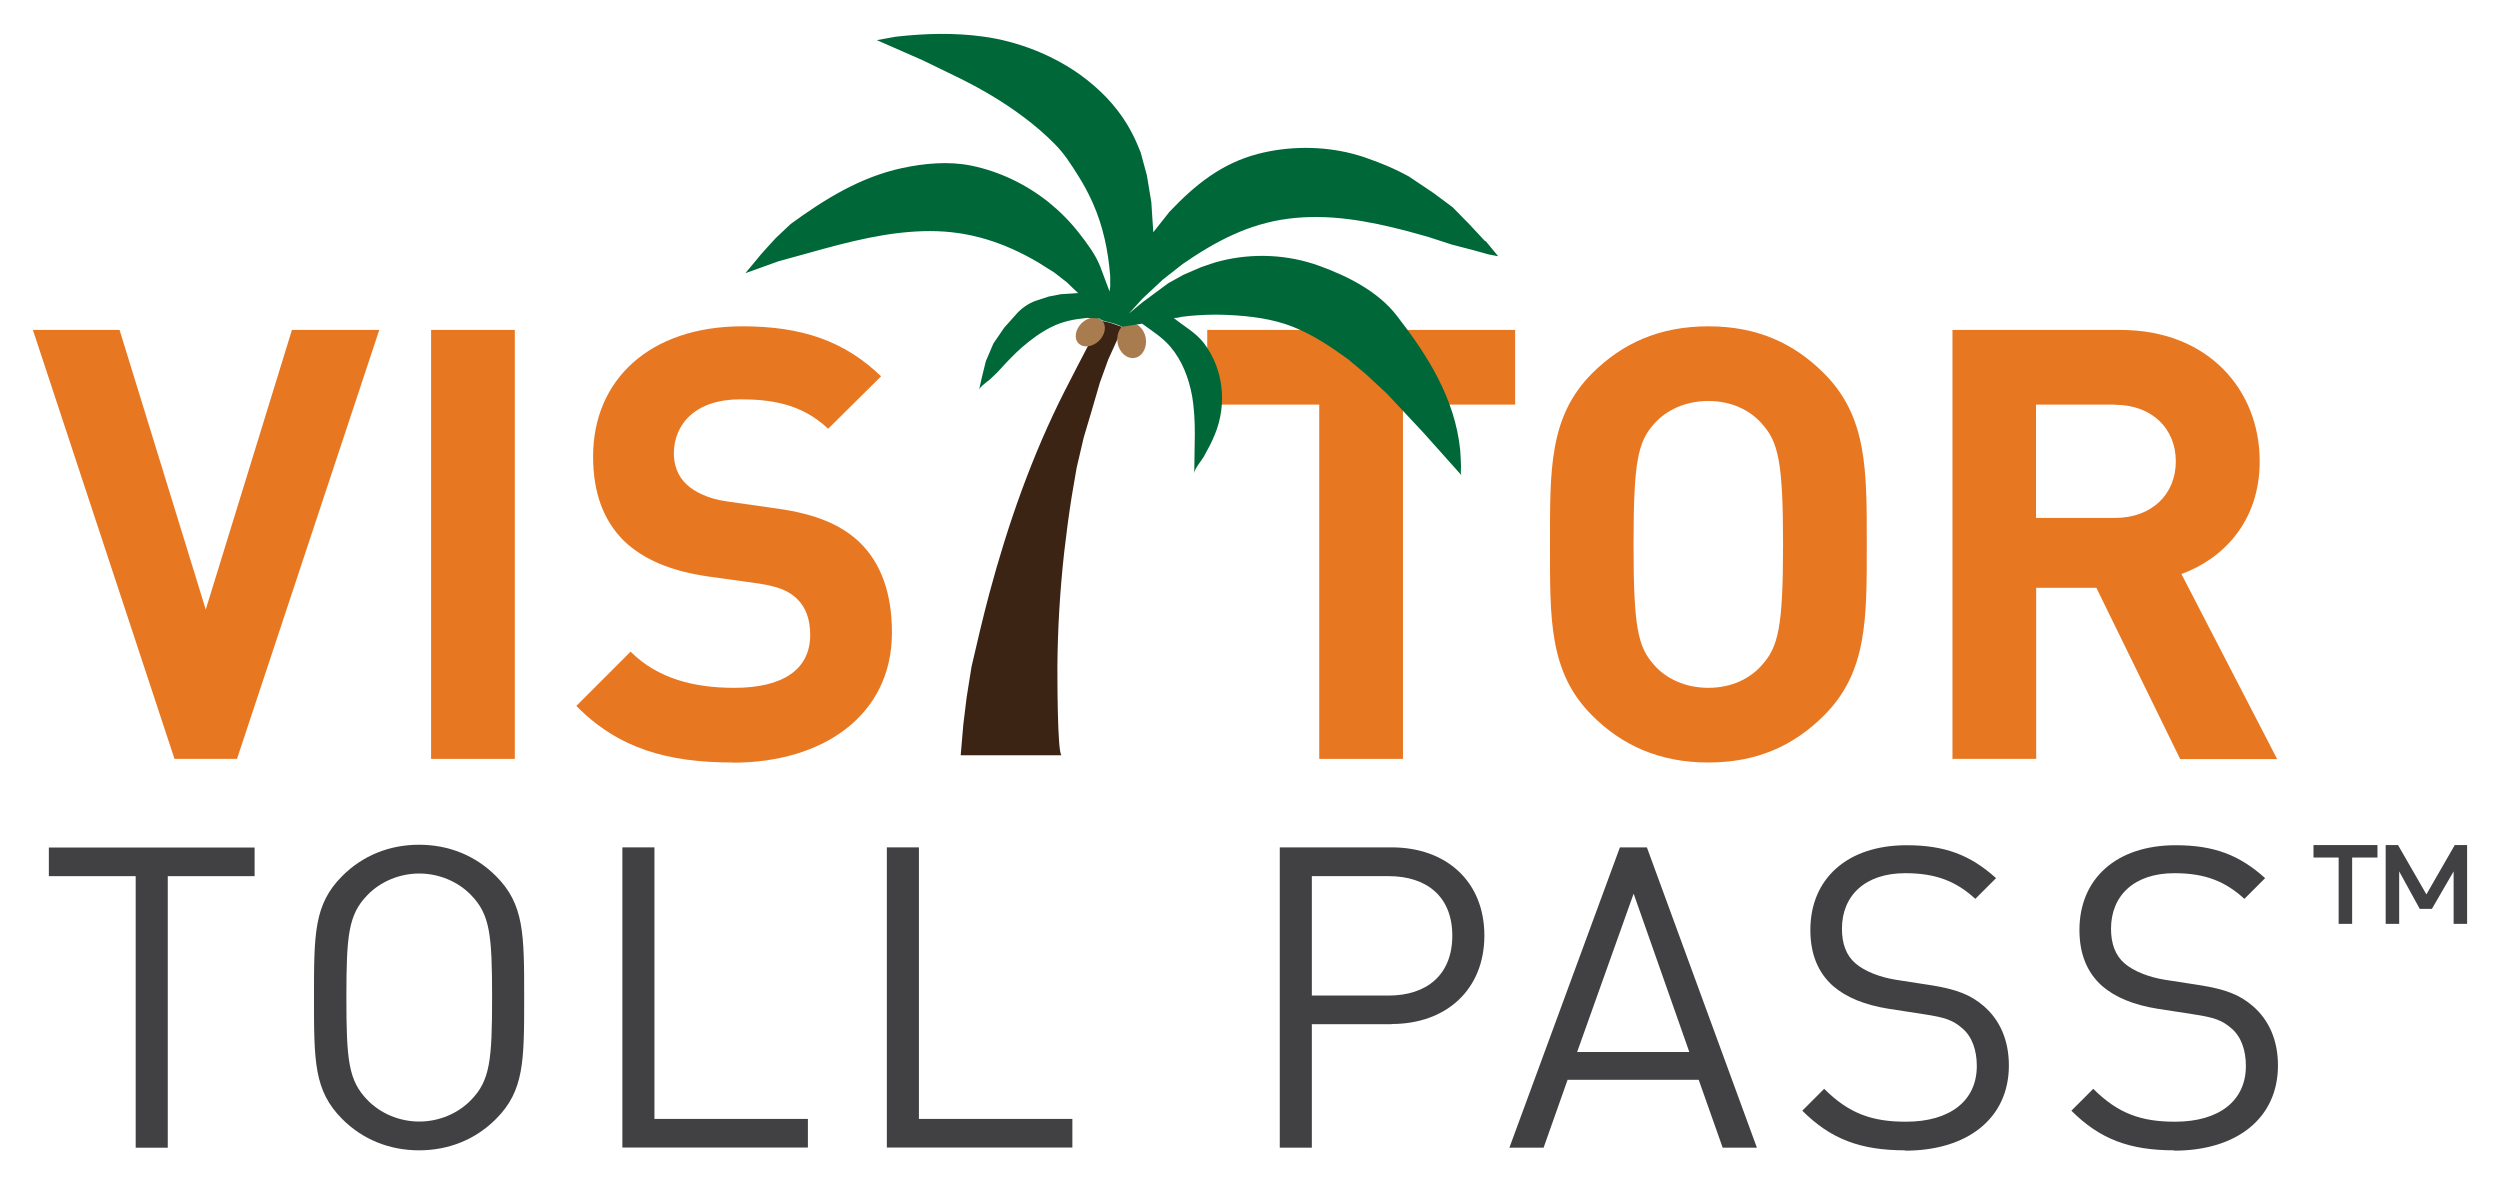 <?xml version="1.0" encoding="UTF-8"?><svg id="b" xmlns="http://www.w3.org/2000/svg" xmlns:xlink="http://www.w3.org/1999/xlink" viewBox="0 0 152 72"><defs><style>.e{fill:#e87722;}.f{clip-path:url(#d);}.g{fill:#a97c50;}.h{fill:#3c2415;}.i{fill:none;}.j{fill:#006838;}.k{fill:#414042;}</style><clipPath id="d"><rect class="i" width="152" height="72"/></clipPath></defs><g id="c"><g class="f"><path class="e" d="m14.42,46.14h-3.81L2,20.06h5.27l5.24,17,5.24-17h5.31l-8.65,26.08Z"/><path class="e" d="m26.21,46.14v-26.08h5.09v26.08h-5.09Z"/><path class="e" d="m44.56,46.36c-3.96,0-6.96-.84-9.52-3.44l3.3-3.3c1.65,1.65,3.88,2.2,6.3,2.2,3,0,4.62-1.14,4.62-3.22,0-.92-.26-1.68-.81-2.2-.51-.48-1.1-.73-2.31-.92l-3.15-.44c-2.23-.33-3.88-1.03-5.06-2.16-1.25-1.25-1.87-2.93-1.87-5.13,0-4.65,3.44-7.91,9.08-7.91,3.59,0,6.19.88,8.43,3.04l-3.22,3.19c-1.65-1.58-3.63-1.79-5.35-1.79-2.71,0-4.03,1.5-4.03,3.3,0,.66.22,1.36.77,1.87.51.48,1.36.88,2.42,1.03l3.08.44c2.38.33,3.88.99,4.98,2.01,1.39,1.32,2.01,3.22,2.01,5.53,0,5.05-4.21,7.91-9.67,7.91Z"/><path class="e" d="m85.3,24.6v21.54h-5.09v-21.54h-6.81v-4.54h18.72v4.54h-6.81Z"/><path class="e" d="m110.9,43.5c-1.83,1.83-4.07,2.86-7.03,2.86s-5.24-1.03-7.07-2.86c-2.64-2.64-2.56-5.9-2.56-10.4s-.07-7.77,2.56-10.4c1.83-1.83,4.1-2.86,7.07-2.86s5.2,1.03,7.03,2.86c2.64,2.64,2.6,5.9,2.6,10.4s.04,7.77-2.6,10.4Zm-3.77-17.73c-.73-.84-1.87-1.39-3.26-1.39s-2.56.55-3.3,1.39c-.99,1.1-1.25,2.31-1.25,7.33s.26,6.23,1.25,7.33c.73.84,1.91,1.39,3.3,1.39s2.53-.55,3.26-1.39c.99-1.1,1.28-2.31,1.28-7.33s-.29-6.23-1.28-7.33Z"/><path class="e" d="m132.55,46.14l-5.09-10.4h-3.66v10.4h-5.09v-26.08h10.22c5.31,0,8.46,3.63,8.46,7.99,0,3.66-2.23,5.93-4.76,6.85l5.82,11.25h-5.9Zm-3.96-21.54h-4.8v6.89h4.8c2.23,0,3.7-1.43,3.7-3.44s-1.47-3.44-3.7-3.44Z"/><path class="k" d="m10.2,53.27v16.51h-1.95v-16.51H2.97v-1.74h12.51v1.74h-5.28Z"/><path class="k" d="m30.15,68.04c-1.23,1.23-2.85,1.9-4.67,1.9s-3.44-.67-4.67-1.9c-1.72-1.72-1.72-3.51-1.72-7.39s0-5.67,1.72-7.39c1.23-1.23,2.85-1.9,4.67-1.9s3.44.67,4.67,1.9c1.72,1.72,1.72,3.51,1.72,7.39s0,5.67-1.72,7.39Zm-1.51-13.62c-.79-.82-1.95-1.31-3.15-1.31s-2.36.49-3.15,1.31c-1.15,1.18-1.28,2.41-1.28,6.23s.13,5.05,1.28,6.23c.79.82,1.95,1.31,3.15,1.31s2.36-.49,3.15-1.31c1.15-1.18,1.28-2.41,1.28-6.23s-.13-5.05-1.28-6.23Z"/><path class="k" d="m37.84,69.78v-18.26h1.95v16.51h9.33v1.74h-11.28Z"/><path class="k" d="m53.92,69.78v-18.26h1.95v16.51h9.33v1.74h-11.28Z"/><path class="k" d="m84.61,62.27h-4.85v7.51h-1.95v-18.26h6.8c3.33,0,5.64,2.08,5.64,5.36s-2.31,5.38-5.64,5.38Zm-.18-9h-4.67v7.26h4.67c2.28,0,3.87-1.23,3.87-3.64s-1.59-3.62-3.87-3.62Z"/><path class="k" d="m104.74,69.78l-1.46-4.13h-7.97l-1.46,4.13h-2.08l6.72-18.26h1.64l6.69,18.26h-2.08Zm-5.41-15.46l-3.44,9.64h6.82l-3.39-9.64Z"/><path class="k" d="m115.84,69.94c-2.74,0-4.54-.69-6.26-2.41l1.33-1.33c1.51,1.51,2.92,2,4.97,2,2.67,0,4.31-1.26,4.31-3.39,0-.95-.28-1.77-.87-2.28-.59-.51-1.05-.67-2.38-.87l-2.13-.33c-1.44-.23-2.56-.69-3.36-1.38-.92-.82-1.38-1.95-1.38-3.41,0-3.1,2.23-5.15,5.85-5.15,2.33,0,3.87.59,5.44,2l-1.26,1.26c-1.13-1.03-2.33-1.56-4.26-1.56-2.44,0-3.85,1.36-3.85,3.38,0,.9.26,1.62.82,2.1.56.49,1.51.85,2.46,1l2,.31c1.72.26,2.56.62,3.33,1.28,1,.85,1.54,2.1,1.54,3.62,0,3.21-2.51,5.18-6.31,5.18Z"/><path class="k" d="m132.2,69.94c-2.74,0-4.54-.69-6.26-2.41l1.33-1.33c1.51,1.51,2.92,2,4.97,2,2.67,0,4.31-1.26,4.31-3.39,0-.95-.28-1.77-.87-2.28-.59-.51-1.05-.67-2.38-.87l-2.13-.33c-1.44-.23-2.56-.69-3.36-1.38-.92-.82-1.38-1.95-1.38-3.41,0-3.1,2.23-5.15,5.85-5.15,2.33,0,3.87.59,5.44,2l-1.26,1.26c-1.13-1.03-2.33-1.56-4.26-1.56-2.44,0-3.85,1.36-3.85,3.38,0,.9.26,1.62.82,2.1.56.49,1.51.85,2.46,1l2,.31c1.72.26,2.56.62,3.33,1.28,1,.85,1.54,2.1,1.54,3.62,0,3.21-2.51,5.18-6.31,5.18Z"/><path class="k" d="m144.55,51.38v.76h-1.54v4.03h-.82v-4.03h-1.53v-.76h3.88Zm2.98,2.99l1.72-2.99h.75v4.79h-.82v-3.19l-1.32,2.28h-.74l-1.25-2.28v3.19h-.82v-4.79h.75l1.72,2.99Z"/><path class="h" d="m67.02,19.52c-.07.15-.14.31-.23.47-.21.4-.43.76-.65,1.06l-.64,1.23c-.25.49-.51.98-.76,1.48-1.99,3.92-3.45,8.08-4.59,12.33-.39,1.47-.74,2.96-1.08,4.44-.1.63-.2,1.25-.3,1.88-.07.55-.14,1.1-.2,1.64l-.16,1.87h6.14c-.27,0-.26-5.04-.26-5.46.02-2.29.16-4.58.41-6.86.13-1.14.28-2.27.46-3.41l.3-1.75.43-1.84.47-1.58.51-1.75.51-1.41.64-1.41c.06-.19.13-.38.19-.57-.17-.07-.36-.14-.57-.21-.22-.07-.43-.12-.61-.15"/><path class="g" d="m66.81,20.73c-.4.38-.95.44-1.24.14-.29-.3-.19-.85.2-1.23.4-.38.95-.44,1.24-.14.29.3.19.85-.2,1.23"/><path class="g" d="m69.66,20.55c.1.58-.2,1.13-.67,1.21-.47.08-.94-.32-1.04-.91-.1-.59.2-1.13.67-1.21.47-.08.94.32,1.04.91"/><path class="j" d="m90.3,14.67l-.97-1.04c-.34-.34-.67-.69-1.01-1.03-.39-.29-.78-.58-1.17-.87-.5-.33-.99-.66-1.49-1-.4-.22-.85-.44-1.34-.65-.38-.16-.74-.3-1.09-.42-.31-.12-.67-.23-1.06-.33-1.83-.46-3.83-.45-5.66.02-2.24.58-3.84,1.88-5.4,3.52-.33.42-.66.83-.99,1.25-.04-.61-.08-1.22-.12-1.83-.09-.54-.18-1.09-.27-1.63-.13-.47-.25-.93-.38-1.4-.14-.35-.3-.73-.5-1.12-.11-.21-.22-.41-.33-.59-.71-1.18-1.7-2.17-2.81-2.98-1.71-1.23-3.81-2.05-5.89-2.34-1.79-.25-3.56-.2-5.35,0l-1.16.21,2.78,1.22,2.08,1.01c1.44.7,2.84,1.52,4.11,2.48.65.49,1.26,1.01,1.83,1.59.6.6.98,1.21,1.43,1.92.34.54.65,1.11.91,1.7.63,1.43.92,2.87,1.05,4.41v.66l-.04.29-.57-1.52c-.27-.71-.83-1.45-1.3-2.05-.54-.69-1.16-1.31-1.84-1.86-1.37-1.09-2.99-1.87-4.7-2.22-1.36-.28-2.86-.14-4.21.15-2.54.55-4.7,1.89-6.77,3.4-.3.29-.6.57-.91.86-.29.32-.59.64-.88.97-.32.39-.64.77-.96,1.16.67-.24,1.33-.48,2-.72l1.88-.52c2.4-.67,4.84-1.32,7.35-1.32,2.41,0,4.52.7,6.58,1.91.32.2.64.41.97.61l.77.6c.23.22.45.44.68.65-.36.02-.71.05-1.07.07-.24.05-.48.1-.72.14l-.88.29c-.16.07-.35.16-.55.3-.23.16-.41.33-.53.47-.25.28-.5.56-.75.84-.22.32-.43.64-.65.95-.15.36-.31.72-.46,1.08-.08.34-.16.67-.25,1.01-.05.24-.11.49-.16.73.04-.18.53-.52.68-.65.22-.21.44-.41.64-.64.4-.44.81-.87,1.25-1.26.55-.48,1.14-.92,1.79-1.25.73-.37,1.4-.49,2.2-.57.25,0,.49.02.74.03.07.04.14.08.21.13.14.04.28.07.42.11.13.03.28.07.44.13.12.04.23.09.32.14.41-.06.81-.13,1.22-.19.59.43,1.23.83,1.71,1.39.71.83,1.12,1.89,1.32,2.96.28,1.56.14,3.18.14,4.75,0-.26.45-.79.58-1.01.25-.45.49-.89.68-1.37.75-1.83.52-3.95-.66-5.52-.51-.67-1.23-1.04-1.85-1.55.18.02.34-.04.51-.07.31-.04.62-.07.93-.09.62-.04,1.24-.05,1.86-.02,1.32.06,2.72.23,3.95.72s2.3,1.21,3.35,1.97l1.1.92,1.26,1.17,1.15,1.23,1.03,1.1,1.1,1.23,1.26,1.41c-.07-.07-.03-.46-.03-.56-.02-.33-.02-.66-.05-.98-.32-3.13-1.97-5.74-3.85-8.16-1.14-1.48-2.97-2.4-4.7-3.03-1.92-.7-4.05-.8-6.03-.3-.41.1-.8.25-1.19.38l-1.06.46-.92.51-.77.57-.81.6-.82.68.84-.92,1.23-1.15s1.21-.95,1.21-.95c1.99-1.37,3.97-2.43,6.4-2.75,2.47-.32,4.87.13,7.25.75l1.26.35,1.48.48,1.28.33.93.26c.19.04.39.07.58.11-.25-.31-.51-.61-.76-.92"/></g></g></svg>